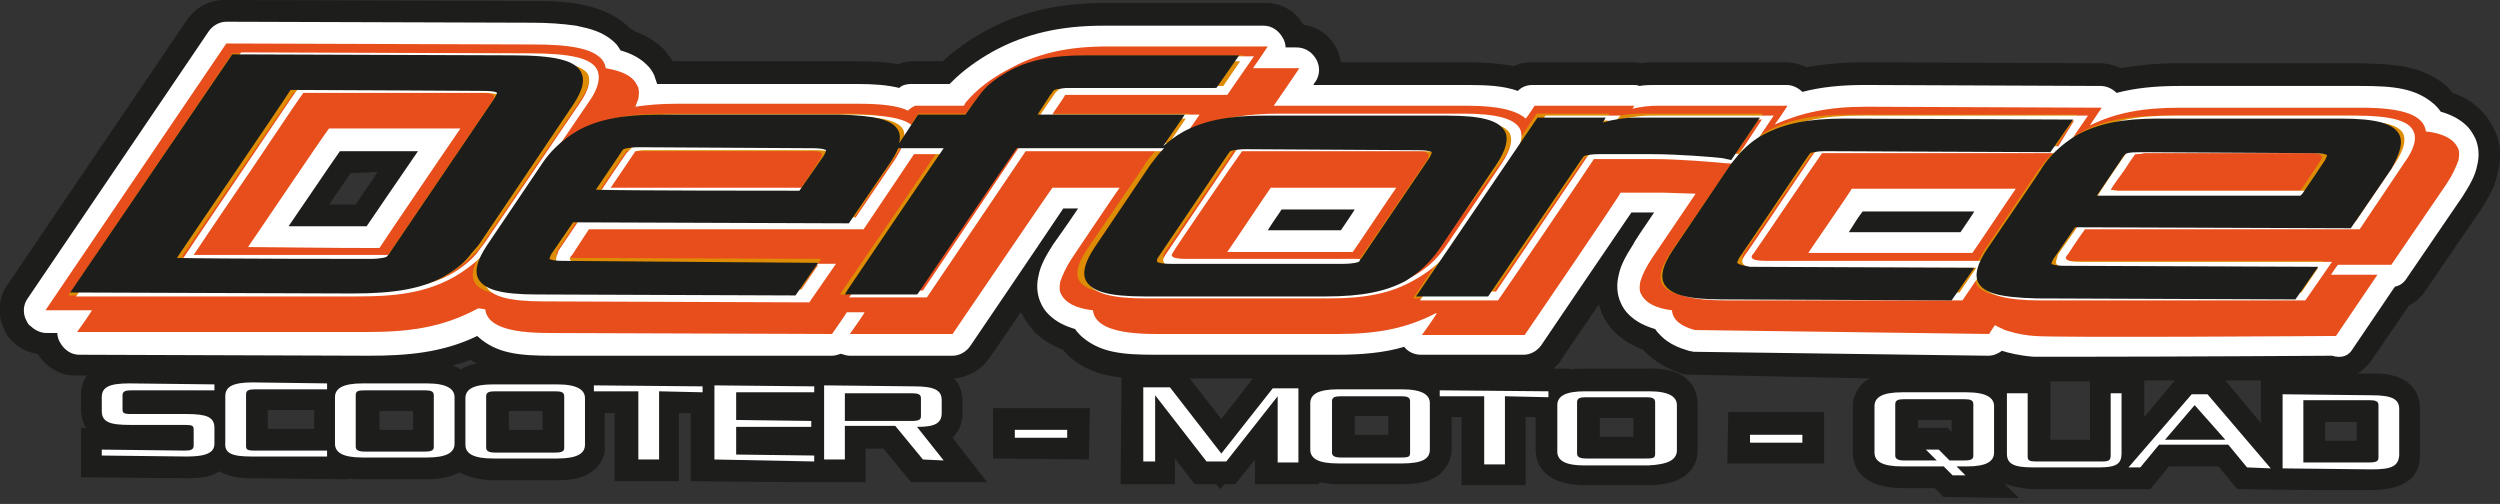 <?xml version="1.0" encoding="utf-8"?>
<!-- Generator: Adobe Illustrator 23.1.0, SVG Export Plug-In . SVG Version: 6.00 Build 0)  -->
<svg version="1.1" id="Laag_1" xmlns="http://www.w3.org/2000/svg" xmlns:xlink="http://www.w3.org/1999/xlink" x="0px" y="0px"
	 viewBox="0 0 253 51" style="enable-background:new 0 0 253 51;" xml:space="preserve">
<rect x="0" y="0" width="253" height="51" fill="#333333" stroke="none"/>
<style type="text/css">
	.st0{fill:#1D1D1B;}
	.st1{fill:#FFFFFF;}
	.st2{fill:#E84E1B;}
	.st3{fill:#EC8C23;}
	.st4{fill:#DD8C04;}
</style>
<g>
	<g>
		<polygon class="st0" points="100.5,46.4 110.2,46.5 110.3,41.3 100.5,41.3 		"/>
		<polygon class="st0" points="174.9,41.7 174.8,46.9 184.6,46.9 184.6,41.7 		"/>
		<path class="st0" d="M252.4,13.1c-0.3-0.7-0.7-1.3-1.3-1.9c-0.8-0.8-1.7-1.4-2.9-1.8c-0.1-0.2-0.3-0.3-0.4-0.5
			c-2.6-2.4-5.8-2.4-9-2.5l-18.4,0c-2.1,0-4.1,0.2-5.8,0.5c-0.6-0.3-1.4-0.5-2.1-0.5l-23.9-0.1c-2.1,0-4.1,0.2-5.8,0.5
			c-0.6-0.3-1.4-0.5-2.1-0.5l-13.2,0c-0.5,0-1,0-1.5,0.1c-0.3-0.1-0.6-0.1-0.8-0.1l-10.1,0c-0.7,0-1.3,0.1-1.9,0.4
			c-1.5-0.3-3.1-0.4-4.8-0.4l0,0c-0.2,0-0.5,0-1.1,0l-11.6,0c-0.1-0.5-0.2-1-0.5-1.5c-0.7-1.3-1.9-2.1-3.3-2.3
			c-0.8-1.4-2.2-2.2-3.8-2.2l-16.2,0c-4.8,0-8.7,0.9-12.3,2.9c-1.6,0.9-3,1.9-4.2,3l-1.9,0c-0.5,0-0.9,0-1.1,0l0,0
			c-0.5,0-1,0.1-1.5,0.3c-1.1-0.2-2.4-0.3-4-0.3l-18.4,0c-0.1,0-0.3,0-0.4,0c-0.3-0.4-0.6-0.8-0.9-1.2c-0.8-0.8-1.8-1.4-2.9-1.8
			C64,3,63.8,2.9,63.7,2.8c-1.7-1.6-3.6-2.1-5.2-2.4c-1.7-0.3-3.4-0.3-4.8-0.3L22.7,0c-1.5,0-2.8,0.7-3.7,1.9l-18.3,27
			c-0.9,1.3-1,3.1-0.2,4.6c0.2,0.4,0.4,0.7,0.7,1c0.7,0.7,1.6,1.2,2.6,1.3C4.6,37.1,6,38,7.6,38c0,0,0.1,0,0.1,0l1.1,0
			c-0.4,0.5-0.6,1.2-0.6,2l0,1.4c0,0.7,0.2,1.4,0.5,1.9l-0.5,0l0,5l10.7,0.1c1.2,0,2.4-0.1,3.3-0.7c0.9,0.5,2,0.7,3.2,0.7
			c0,0,0.1,0,0.1,0l9.7,0.1l0-0.1c0.4,0.1,0.9,0.1,1.4,0.1c0,0,0.1,0,0.1,0l6.5,0c1.5,0,2.6-0.3,3.3-0.7c0.7,0.4,1.7,0.7,3.2,0.8
			c0,0,0.1,0,0.1,0l6.5,0c1.2,0,2.9-0.1,4-1.2c0.6-0.6,1-1.4,0.9-2.3l0-3.3l1,0l0,6.9l6.5,0l0-6.9l1.2,0l0,6.9l11.2,0.1l0,0l6.5,0
			l0-3.4l1.8,0l2.8,3.4l7.7,0l-3.5-4.5c0,0,0,0,0,0c0.4-0.4,1-1.2,1-2.4l0-1.3c0-1.1-0.4-1.9-0.9-2.3c1.4-0.1,2.7-0.8,3.5-1.9l0,0
			c0.5-0.7,1.4-2,3.3-4.8c0,0,0,0.1,0.1,0.1c0.3,0.7,0.8,1.3,1.3,1.9c0.8,0.8,1.8,1.4,2.9,1.8c0.1,0.2,0.3,0.3,0.4,0.5
			c1.6,1.5,3.5,2.1,5.5,2.3l-0.1,10.8l5.5,0l0-2.6l2,2.6l2.2,0l0.4,0.5l0.4-0.5l1.1,0l2-2.5l0,2.5l6.5,0l0-0.2
			c0.5,0.1,1.1,0.2,1.8,0.2c0,0,0.1,0,0.1,0l6.5,0c1.2,0,2.9-0.1,4-1.2c0.6-0.6,1-1.4,1-2.3l0-3.3l1,0l0,6.9l6.5,0l0-6.9l1,0l0,3.3
			c0,1.1,0.5,3.5,4.8,3.6c0,0,0.1,0,0.1,0l6.5,0c4.5,0,5-2.5,5-3.5l0-4.7c0-1.1-0.5-3.7-4.9-3.6l-6.5,0c-0.4,0-0.9,0-1.5,0.1l0-0.1
			l-1.7,0c0.3-0.3,0.6-0.5,0.8-0.9l0.2-0.3l0,0c0.5-0.8,2-2.9,3.6-5.3c0.1,0.3,0.2,0.6,0.3,0.9c0.3,0.7,0.7,1.3,1.3,1.9
			c0.8,0.8,1.8,1.4,2.9,1.8c0.1,0.1,0.2,0.3,0.4,0.4c1.3,1.2,2.7,1.8,3.8,2.1l18.7,0.4c-0.2,0.1-0.5,0.3-0.7,0.5
			c-0.6,0.6-1,1.4-1,2.3l0,4.7c0,1.1,0.5,3.5,4.9,3.6c0,0,0,0,0.1,0l3.3,0l0.9,0.9l7.6,0.1l-1.5-1.5c0.7,0.3,1.6,0.5,2.8,0.6
			c0,0,0.1,0,0.1,0l5,0l0,0l6.9,0l1.9-2.3l5,0l1.9,2.3l8.1,0.1l0,0l5.4,0c3.3,0,5-1.2,5-3.5l0-4.7c0-2.3-1.7-3.7-4.9-3.6l-1.4,0
			c0.5-0.3,0.9-0.7,1.3-1.2l3.9-5.7c0.6-0.3,1.2-0.8,1.6-1.4l5.6-8.2c1-1.5,1.6-2.7,1.8-4C253.1,16.1,253.2,14.6,252.4,13.1z
			 M235.3,44.6l0-1.9l3.2,0l0,1.9L235.3,44.6z M194.1,43.3l0-0.8l3.4,0l0,1.2l-0.4-0.4L194.1,43.3z M211.5,44.5l-4,0l0-5.9
			c0.9,0,2.3,0,4,0L211.5,44.5z M217,38.5c1,0,2.1,0,3.1,0l-3.1,3.7L217,38.5z M140.5,42.1l0,1.9l-3.4,0l0-1.9L140.5,42.1z
			 M41.8,41.6l0,1.9l-3.4,0l0-1.9L41.8,41.6z M38.2,17.4c-0.6,1-1.3,1.9-1.8,2.7L36,20.7c-0.7,0-1.6,0-2.7,0l2.2-3.2
			c0.3,0,0.6,0,0.7,0l0,0L38.2,17.4z M54.9,41.6l0,1.9l-3.4,0l0-1.9L54.9,41.6z M27.1,43.4l0-1.9l4.7,0l0,1.9L27.1,43.4z M45.8,37
			c0.6-0.2,1.2-0.3,1.8-0.6c0.2,0.1,0.4,0.3,0.7,0.4c-0.7,0.1-1.2,0.3-1.7,0.6C46.4,37.2,46.1,37.1,45.8,37z M126.8,38.3l-3.2,4.1
			l-3.2-4.1L126.8,38.3z M228.8,42.8l-3.6-4.3c1.3,0,2.5,0,3.6,0L228.8,42.8z M161.9,44.2l0-1.9l3.4,0l0,1.9L161.9,44.2z"/>
	</g>
	<g>
		<path class="st1" d="M18.9,46.2l-8.6-0.1l0-0.6l8.4,0.1c0.6,0,0.9-0.1,0.9-0.5l0-1.6c0-0.4-0.1-0.5-0.9-0.5l-5.6,0
			c-2,0-2.8-0.3-2.8-1.4l0-1.4c0-1,0.7-1.4,2.8-1.4l8.6,0.1l0,0.6l-8.4,0c-0.6,0-0.9,0.1-0.9,0.5l0,1.4c0,0.4,0.1,0.5,0.9,0.5l5.6,0
			c2,0,2.8,0.3,2.8,1.4l0,1.6C21.7,45.8,20.9,46.2,18.9,46.2z"/>
		<path class="st1" d="M25.5,46.2c-2,0-2.8-0.3-2.7-1.4l0-4.7c0-1,0.8-1.4,2.8-1.4l7.5,0.1l0,0.6l-7.3,0c-0.6,0-0.9,0.1-0.9,0.5
			l0,5.2c0,0.4,0.1,0.5,0.9,0.5l7.3,0l0,0.6L25.5,46.2z"/>
		<path class="st1" d="M43.9,45.2c0,0.3-0.1,0.5-0.9,0.5l-6.1,0c-0.7,0-0.9-0.2-0.9-0.5l0-5.2c0-0.4,0.2-0.5,0.9-0.5l6.1,0
			c0.6,0,0.9,0.1,0.9,0.5L43.9,45.2z M46,44.9l0-4.7c0-0.8-0.7-1.4-2.8-1.4l-6.5,0c-2,0-2.8,0.5-2.8,1.4l0,4.7
			c0,0.9,0.8,1.4,2.8,1.4l6.5,0C45.2,46.3,46,45.8,46,44.9z"/>
		<path class="st1" d="M57.1,45.3c0,0.3-0.1,0.5-0.9,0.5l-6.1,0c-0.7,0-0.9-0.2-0.9-0.5l0-5.2c0-0.4,0.3-0.5,0.9-0.5l6.1,0
			c0.6,0,0.9,0.1,0.9,0.5L57.1,45.3z M59.2,45l0-4.7c0-0.8-0.7-1.4-2.8-1.4l-6.5,0c-2,0-2.8,0.5-2.8,1.4l0,4.7
			c0,0.9,0.8,1.4,2.8,1.4l6.5,0C58.4,46.4,59.2,45.9,59.2,45z"/>
		<path class="st1" d="M66.7,39.6l0,6.9l-2.1,0l0-6.9l-4.5,0l0-0.6l11,0.1l0,0.6L66.7,39.6z"/>
		<path class="st1" d="M72.3,46.5l0-7.5l10.1,0.1l0,0.6l-7.9,0l0,2.8l7.6,0.1l0,0.6l-7.6,0l0,2.8l7.9,0.1l0,0.6L72.3,46.5z"/>
		<path class="st1" d="M93.2,42.1c0,0.3-0.1,0.5-0.9,0.5l-6.8,0l0-2.8l6.8,0c0.6,0,0.9,0.1,0.9,0.5L93.2,42.1z M95.5,46.6l-2.7-3.4
			c1.7,0,2.5-0.3,2.5-1.4l0-1.3c0-1-0.7-1.4-2.8-1.4l-9.1-0.1l0,7.5l2.1,0l0-3.4l5.1,0l2.8,3.4L95.5,46.6z"/>
		<path class="st1" d="M102.7,44.3l0-0.8l5.3,0l0,0.8L102.7,44.3z"/>
		<path class="st1" d="M115.7,46.7l0-7.5l2.7,0l5.2,6.7l5.2-6.6l2.6,0l0,7.5l-2.1,0l0-6.7l0,0l-5.2,6.6l-2,0l-5.2-6.7l0,0l0,6.7
			L115.7,46.7z"/>
		<path class="st1" d="M142.7,45.8c0,0.4-0.1,0.5-0.9,0.5l-6.1,0c-0.7,0-0.9-0.2-0.9-0.5l0-5.2c0-0.4,0.3-0.5,0.9-0.5l6.1,0
			c0.6,0,0.9,0.1,0.9,0.5L142.7,45.8z M144.7,45.5l0-4.7c0-0.8-0.7-1.4-2.8-1.4l-6.5,0c-2,0-2.8,0.5-2.8,1.4l0,4.7
			c0,0.9,0.8,1.4,2.8,1.4l6.5,0C144,46.9,144.7,46.4,144.7,45.5z"/>
		<path class="st1" d="M152.3,40.1l0,6.9l-2.1,0l0-6.9l-4.5,0l0-0.6l11,0.1l0,0.6L152.3,40.1z"/>
		<path class="st1" d="M167.5,45.9c0,0.4-0.1,0.5-0.9,0.5l-6.1,0c-0.7,0-0.9-0.2-0.9-0.5l0-5.2c0-0.4,0.3-0.5,0.9-0.5l6.1,0
			c0.6,0,0.9,0.1,0.9,0.5L167.5,45.9z M169.7,45.7l0-4.7c0-0.8-0.7-1.4-2.8-1.4l-6.5,0c-2,0-2.8,0.5-2.8,1.4l0,4.7
			c0,0.9,0.8,1.4,2.7,1.4l6.5,0C168.9,47,169.6,46.5,169.7,45.7z"/>
		<path class="st1" d="M177.1,44.8l0-0.8l5.3,0l0,0.8L177.1,44.8z"/>
		<path class="st1" d="M199.7,46.1c0,0.3-0.1,0.5-0.9,0.5l-1.5,0l-1.1-1.1l-1.3,0l1.1,1.1l-3.3,0c-0.7,0-0.9-0.2-0.9-0.5l0-5.2
			c0-0.4,0.3-0.5,0.9-0.5l6.1,0c0.6,0,0.9,0.1,0.9,0.5L199.7,46.1z M201.8,45.8l0-4.7c0-0.8-0.7-1.4-2.8-1.4l-6.5,0
			c-2,0-2.8,0.5-2.8,1.4l0,4.7c0,0.9,0.8,1.4,2.8,1.4l4.2,0l0.9,0.9l1.3,0l-0.9-0.9l1.1,0C201,47.2,201.8,46.7,201.8,45.8z"/>
		<path class="st1" d="M212.5,47.3l-6.8,0c-2,0-2.6-0.4-2.6-1.4l0-6.1l2.1,0l0,6.4c0,0.4,0.2,0.5,0.8,0.5l6.7,0
			c0.7,0,0.9-0.1,0.9-0.6l0-6.3l1.1,0l0,6.1C214.7,46.9,214.2,47.3,212.5,47.3z"/>
		<path class="st1" d="M225.2,44.5l-6.1,0l3-3.5L225.2,44.5z M229.8,47.4l-6.4-7.5l-1.6,0l-6.4,7.4l1.2,0l1.9-2.3l7,0l1.9,2.3
			L229.8,47.4z"/>
		<path class="st1" d="M240.7,46.3c0,0.3-0.1,0.5-0.9,0.5l-6.7,0l0-6.3l6.7,0c0.6,0,0.9,0.1,0.9,0.5L240.7,46.3z M242.8,46.1l0-4.7
			c0-1-0.7-1.4-2.8-1.4l-9-0.1l0,7.5l9,0.1C242,47.5,242.7,47.2,242.8,46.1z"/>
	</g>
	<path class="st1" d="M238.1,35.3l4.2-6.2c0,0,0.1-0.1,0.1-0.1c0.5-0.1,0.9-0.4,1.2-0.9l5.6-8.2c0.7-1.1,1.3-2.1,1.5-3.2
		c0.2-0.8,0.2-1.8-0.2-2.7c-0.2-0.4-0.5-0.9-0.8-1.2c-0.8-0.8-1.7-1.2-2.7-1.5c-0.2-0.3-0.4-0.5-0.6-0.7c-1.9-1.7-4.2-1.9-7.5-1.9
		l-18.4,0c-2.3,0-4.4,0.2-6.3,0.7c-0.4-0.4-1-0.7-1.6-0.7l-23.9-0.1c-2.3,0-4.4,0.2-6.3,0.7c-0.4-0.4-1-0.7-1.6-0.7l-13.2,0
		c-0.5,0-1.1,0-1.7,0.1c-0.2-0.1-0.4-0.1-0.7-0.1l-10.1,0c-0.6,0-1.1,0.2-1.5,0.6c-1.4-0.5-3-0.6-5.1-0.6c0,0-0.1,0-0.1,0
		c0,0-0.4,0-15.5,0c0.1-0.2,0.2-0.3,0.2-0.3c0.5-0.7,0.5-1.6,0.1-2.3c-0.4-0.7-1.1-1.2-2-1.2c0,0-0.4,0-1.1,0c0-0.3-0.1-0.7-0.3-1
		c-0.4-0.7-1.1-1.2-1.9-1.2l-16.2,0c-4.4,0-7.9,0.8-11.2,2.6c-1.6,0.9-3,1.9-4.2,3.1c-0.1,0.1-0.1,0.1-0.2,0.2c-1.4,0-3.9,0-3.9,0
		c-0.4,0-0.9,0.1-1.2,0.4c-1.2-0.3-2.6-0.4-4.3-0.4l-18.4,0c-0.6,0-1.2,0-1.8,0c-0.1-0.3-0.2-0.6-0.3-0.9c-0.2-0.4-0.4-0.7-0.7-1
		c-0.8-0.8-1.7-1.2-2.7-1.5c-0.2-0.3-0.3-0.5-0.5-0.7c-1.2-1.2-2.6-1.5-4-1.8c-1.4-0.2-2.9-0.3-4.4-0.3l-31-0.1
		c-0.7,0-1.4,0.4-1.8,1l-18.3,27c-0.5,0.7-0.5,1.6-0.1,2.3c0.1,0.2,0.2,0.4,0.4,0.5c0.4,0.4,1,0.7,1.6,0.7c0,0,0.4,0,1.1,0
		c0,0.3,0.1,0.7,0.3,1c0.4,0.7,1.1,1.2,1.9,1.2l29.3,0.1c3.9,0,7.5-0.3,11-2c0,0,0.1,0.1,0.1,0.1c1.9,1.7,4.2,1.9,7.5,1.9L84.2,36
		c0.3,0,0.6-0.1,0.9-0.2c0.3,0.1,0.6,0.2,0.9,0.2l10.4,0c0.7,0,1.4-0.4,1.8-1c0,0,7.2-10.6,9.4-13.9c0.4,0,0.9,0,1.5,0
		c-1.2,1.8-2.5,3.6-2.5,3.6c-0.7,1.1-1.3,2.1-1.5,3.2c-0.2,0.8-0.2,1.8,0.2,2.7c0.2,0.5,0.5,0.9,0.8,1.2c0.8,0.8,1.7,1.2,2.7,1.5
		c0.2,0.3,0.4,0.5,0.6,0.7c1.9,1.7,4.2,1.9,7.5,1.9l18.4,0c2.5,0,4.8-0.2,6.8-0.8c0.4,0.5,1,0.8,1.7,0.8l10.4,0c0.7,0,1.4-0.4,1.8-1
		c0,0,6.9-10.2,9.1-13.4c0.7,0,1.6,0,2.3,0c-1.1,1.6-2.1,3.1-2.1,3.2c-0.7,1.1-1.3,2.1-1.5,3.2c-0.2,0.8-0.2,1.8,0.2,2.7
		c0.2,0.5,0.5,0.9,0.8,1.2c0.8,0.8,1.7,1.2,2.7,1.5c0.2,0.3,0.4,0.5,0.6,0.7c0.8,0.8,1.8,1.2,2.8,1.5l0.5,0.1l29.8,0.4
		c0.5,0,1-0.2,1.4-0.5c0.6,0.2,1.8,0.5,3.2,0.6c0.6,0,2.6,0,5.5,0c8.7,0,24.7-0.1,24.7-0.1C237,36.3,237.7,36,238.1,35.3z
		 M188.5,21.4c2.3,0,7.6,0,11.3,0c-0.5,0.8-1,1.5-1.4,2.1c-2.3,0-7.5,0-11.3,0C187.6,22.7,188.1,21.9,188.5,21.4z M128.3,23.3
		c0.5-0.8,1-1.5,1.4-2.1c1.9,0,5.6,0,5.6,0c0,0,0.8,0,1.8,0c-0.5,0.8-1,1.5-1.4,2.1C134,23.3,130.8,23.3,128.3,23.3z M42.3,15.3
		c-1.8,2.6-4.1,6-5.2,7.6c-1.5,0-3.9,0-7.9,0c1.8-2.6,4-5.9,5.2-7.6c0.9,0,1.9,0,1.9,0C36.3,15.3,39.5,15.3,42.3,15.3z"/>
	<path class="st2" d="M143.7,14.9l-17.4,0c-1.3,0-1.8,0.2-1.9,0.3c-0.1,0-0.3,0.2-0.5,0.6L117,25.9c-0.2,0.3-0.4,0.7-0.2,0.9
		c0.2,0.3,0.7,0.5,1.8,0.5l17.4,0c1.3,0,1.8-0.2,1.9-0.3l0.2-0.2l0.3-0.3c0,0,0,0,6.9-10.2c0.2-0.3,0.4-0.6,0.2-0.9
		C145.3,15.1,144.8,14.9,143.7,14.9z M136.9,25.5c-0.2,0-12.2,0-12.7,0c0.3-0.4,4.3-6.4,4.4-6.5c0.1,0,6.7,0,6.7,0s5.5,0,6,0
		C141,19.4,137,25.4,136.9,25.5z"/>
	<path class="st2" d="M82.2,14.8l-17.4,0c-1.4,0-1.8,0.2-1.9,0.3c0,0-0.2,0.2-0.2,0.2l-0.3,0.3l-3,4.4l21.7,0l2.6-3.8
		c0.2-0.3,0.4-0.7,0.2-1C83.8,14.9,83.3,14.8,82.2,14.8z"/>
	<path class="st2" d="M48.9,8.9l-19.7,0l-12.2,18l20.4,0c1.4,0,1.9-0.2,1.9-0.2c0,0,0.2-0.2,0.2-0.2l0.3-0.4l10.6-15.6
		c0.2-0.4,0.5-0.8,0.3-1.1C50.6,9.1,50.1,8.9,48.9,8.9z M38.4,25.1c-1.5,0-4.9,0-13.3-0.1c0.3-0.4,7.7-11.4,8.2-12
		c0.1,0,3.1,0,3.1,0s9.7,0,10.2,0C46.3,13.4,38.5,24.9,38.4,25.1z"/>
	<path class="st2" d="M236.4,34l4.2-6.2c0,0-4.3,0-4.7,0c0.2-0.3,0.6-0.9,0.7-1c0.1,0,5.4,0,5.4,0l5.6-8.2c0.6-0.9,1-1.8,1.2-2.4
		c0.1-0.5,0.1-1-0.1-1.3c-0.4-0.8-1.4-1.4-3.2-1.6c-0.2-1.6-2.2-2.4-6.5-2.4l-18.4,0c-3.7,0-6.5,0.5-9.1,1.8
		c0.3-0.5,1.2-1.8,1.2-1.8l-23.9-0.1c-3.7,0-6.5,0.6-9.2,1.8c0.4-0.5,1.3-1.9,1.3-1.9l-13.2,0c-0.8,0-1.6,0.1-2.5,0.3
		c0,0,0.2-0.3,0.2-0.3l-10.1,0c0,0-0.7,1.1-0.9,1.3c-0.9-0.8-2.7-1.3-5.9-1.3c0,0,0,0-18.4,0c0,0-0.8,0-1.2,0
		c0.3-0.4,2.6-3.8,2.6-3.8s-4.3,0-4.7,0c0.3-0.4,1.5-2.2,1.5-2.2l-16.2,0c-4.1,0-7.2,0.7-10.2,2.4c-1.7,0.9-3.1,2-4.2,3.3l-0.1,0.2
		c0,0,0,0.1-0.1,0.1c-0.1,0-4.9,0-4.9,0S92,11,91.9,11.2c-1-0.5-2.7-0.7-5-0.7l-18.4,0c-1.6,0-2.9,0.1-4.2,0.3
		c0.1-0.3,0.2-0.5,0.3-0.8c0.1-0.6,0.1-1.1-0.2-1.5c-0.4-0.8-1.4-1.3-3.1-1.6c-0.3-2.1-3.9-2.4-7.4-2.4l-31-0.1l-18.3,27
		c0,0,4.3,0,4.7,0c-0.2,0.4-1.5,2.2-1.5,2.2L37,33.6c4.3,0,7.7-0.4,11.4-2.4c0,0,0,0,0,0c0.1,0,0.6,0.1,0.7,0.1
		c0.2,1.6,2.2,2.4,6.5,2.4l28.6,0.1c0,0,1.4-2,1.5-2.2c0.1,0,1.4,0,1.8,0c-0.2,0.4-1.5,2.2-1.5,2.2l10.4,0c0,0,10-14.7,10.1-14.8
		c0.2,0,6.3,0,6.8,0c-0.3,0.4-4.8,7.1-4.8,7.1c-0.6,0.9-1,1.8-1.2,2.4c-0.1,0.5-0.1,1,0.1,1.3c0.4,0.8,1.4,1.4,3.2,1.6
		c0.2,1.6,2.2,2.4,6.4,2.4l18.4,0c4.1,0,7-0.6,9.9-2.1c0,0,0,0,0.1,0c-0.2,0.4-1.5,2.2-1.5,2.2l10.4,0c0,0,9.7-14.2,9.7-14.4
		c0.2,0,4.4,0,4.4,0s2.8,0.1,3.2,0.1c-0.2,0.3-4.4,6.5-4.4,6.5c-0.6,0.9-1,1.7-1.2,2.4c-0.1,0.5-0.1,1,0.1,1.3
		c0.4,0.8,1.4,1.4,3.1,1.6c0.1,1,0.9,1.6,2.3,2l29.8,0.4c0,0,0.5-0.8,0.6-0.9c0.3,0.2,0.6,0.3,1,0.5c0,0,1.4,0.5,3,0.6
		C207.9,34.2,236.4,34,236.4,34z M47.1,25.9L47.1,25.9c-0.7,0.8-1.5,1.5-2.5,2c-2.2,1.2-4.8,1.7-9.1,1.7c0,0-24.8,0-27.7-0.1
		C8.2,29,23.6,6.4,23.7,6.3C23.8,6.3,52,6.3,52,6.3c3.9,0,5.9,0.5,6.5,1.4c0.3,0.6,0.1,1.5-0.8,2.8l-9.6,14.1L47.1,25.9z M85.7,22.4
		c-0.2,0-27.9-0.1-27.9-0.1l-2.3,3.4c-0.1,0.2-0.2,0.4-0.3,0.6c0,0.1,0,0.3,0,0.4c0.2,0.3,0.7,0.5,1.8,0.5c0,0,24.2,0,24.8,0.1
		c-0.3,0.4-1.6,2.3-1.6,2.4c-0.2,0-25.9-0.1-25.9-0.1c-3.3,0-5-0.4-5.5-1.3c-0.3-0.6-0.1-1.6,0.8-2.9l5.6-8.3
		c0.6-0.9,1.6-2.2,3.4-3.2c2-1.1,4.4-1.6,7.9-1.6l18.4,0c3.3,0,5,0.4,5.5,1.3c0.1,0.3,0.2,0.6,0.1,1c-0.1,0.5-0.4,1.2-0.9,1.9
		C89.6,16.6,85.7,22.3,85.7,22.4z M102.5,14.8c0,0-10,14.7-10.1,14.9c-0.1,0-5.6,0-6.1,0c0.3-0.4,10.1-14.9,10.1-14.9s-4.3,0-4.8,0
		c0.2-0.4,1.6-2.3,1.6-2.4c0.2,0,4.7,0,4.7,0l0.1,0l0.8-1.2l0.9-1.1c0.7-0.8,1.6-1.4,2.5-2c2-1.1,4.4-1.6,7.8-1.6c0,0,12.6,0,14.6,0
		c-0.3,0.4-1.6,2.3-1.6,2.4c-0.2,0-14.7,0-14.7,0c-1.2,0-1.7,0.2-1.8,0.3c0,0-0.3,0.2-0.3,0.2c0,0-0.3,0.3-0.3,0.3l-1.8,2.7
		c0,0,14.5,0,15,0c-0.3,0.4-1.6,2.3-1.6,2.4C117.3,14.8,102.5,14.8,102.5,14.8z M142.1,28.2c-2,1.1-4.4,1.6-7.9,1.6l-18.4,0
		c-3.2,0-5-0.4-5.4-1.3c-0.3-0.6-0.1-1.6,0.8-2.9l5.6-8.3c0.6-0.9,1.6-2.2,3.4-3.2c2-1.1,4.4-1.6,7.9-1.6l18.4,0
		c3.3,0,5,0.4,5.5,1.3c0.1,0.3,0.2,0.6,0.1,1c-0.1,0.5-0.4,1.2-0.9,1.9l-5.6,8.3C144.9,25.9,143.9,27.1,142.1,28.2z M167.2,15.5
		l-5.3,0c-1.3,0-1.7,0.2-1.8,0.3c-0.1,0-0.3,0.2-0.5,0.5c0,0-8.8,12.9-9.2,13.6c-0.1,0-5.6,0-6.1,0c0.3-0.4,11.6-17.1,11.7-17.2
		c0.1,0,5.3,0,5.8,0c-0.2,0.3-0.8,1.1-0.8,1.1l0.5-0.2c1.2-0.6,2.6-0.9,4.2-0.9c0,0,9.9,0,11.6,0c-0.3,0.4-2.2,3.2-2.3,3.3
		c-0.1,0-0.7-0.1-0.7-0.1C174.2,15.8,170.1,15.5,167.2,15.5z M197.4,29.9c-0.1,0-23,0-23,0c-3.3,0-5-0.4-5.5-1.3
		c-0.1-0.3-0.2-0.6-0.1-1c0.1-0.5,0.4-1.2,0.9-1.9l5.6-8.3l0.9-1.2c0.7-0.8,1.6-1.5,2.5-2c2-1.1,4.4-1.6,7.9-1.6c0,0,19.8,0,22.3,0
		c-0.3,0.4-1.5,2.3-1.6,2.4c-0.2,0-22.5-0.1-22.5-0.1c-1.3,0-1.8,0.2-1.9,0.3c-0.1,0-0.3,0.2-0.5,0.5c0,0-6.9,10.2-6.9,10.2
		c-0.1,0.2-0.2,0.4-0.3,0.6c0,0.1,0,0.3,0,0.4c0.2,0.3,0.7,0.5,1.8,0.5c0,0,21.3,0,21.8,0C198.8,27.9,197.5,29.8,197.4,29.9z
		 M183,25.6c0.1-0.2,4.2-6.1,4.4-6.5c0.1,0,16.1,0,16.6,0c-0.3,0.4-4.3,6.4-4.4,6.5C199.4,25.6,183.5,25.6,183,25.6z M200.8,28.6
		c-0.3-0.6-0.1-1.6,0.8-2.9l5.6-8.3c0.6-0.9,1.6-2.2,3.5-3.2c2-1.1,4.4-1.6,7.9-1.6l18.4,0c3.3,0,5,0.4,5.5,1.3
		c0.1,0.3,0.2,0.6,0.1,1c-0.1,0.5-0.4,1.2-0.9,1.9c0,0-3.9,5.7-4,5.8c-0.1,0-27.9-0.1-27.9-0.1l-2.3,3.4c-0.1,0.2-0.2,0.4-0.3,0.6
		c0,0.1,0,0.3,0,0.4c0.2,0.3,0.7,0.5,1.8,0.5c0,0,22.1,0,24.8,0.1c-0.3,0.4-1.6,2.3-1.6,2.4c-0.2,0-25.9-0.1-25.9-0.1
		C203,29.9,201.3,29.5,200.8,28.6z"/>
	<path class="st2" d="M235.8,16.5c0.2-0.3,0.4-0.7,0.2-0.9c-0.2-0.3-0.7-0.5-1.8-0.5l-17.4,0c-1.3,0-1.8,0.2-1.9,0.3l-0.2,0.2
		l-0.3,0.3l-3,4.4l21.7,0l0-0.1C235.4,17.2,235.8,16.6,235.8,16.5C235.8,16.5,235.8,16.5,235.8,16.5z"/>
	<path class="st3" d="M51.4,6.7L23.8,6.6L8.6,29l27.6,0.1c6,0,9.1-0.9,11.3-4.1L57,10.8C59.1,7.8,57.6,6.7,51.4,6.7z M51.1,10.1
		L40.5,25.7c-0.7,1-1.4,1.6-3.7,1.6l-20.5,0L29,8.5l20.5,0C51.4,8.5,52,8.8,51.1,10.1z"/>
	<path class="st3" d="M84.4,12.7l-18.4,0c-5.5,0-8.2,1.1-10.1,4.1L50.3,25c-2,2.9-0.9,4.1,4.6,4.1L80,29.2l1.1-1.6l-24.7-0.1
		c-1.8,0-2.3-0.4-1.6-1.5l2.8-4.1L85.5,22l3.5-5.1C91,13.9,89.9,12.7,84.4,12.7z M84.4,15.9l-3.1,4.5l-22.6,0l3.1-4.5
		c0.8-1.1,1.8-1.5,3.6-1.5l17.4,0C84.7,14.3,85.2,14.7,84.4,15.9z"/>
	<path class="st3" d="M103.4,12.8l1.9-2.8c0.8-1.2,1.9-1.5,3.6-1.5l13.9,0l1.1-1.6l-14.5,0c-4.9,0-7.9,1-10,4l-1.3,1.9l-4.8,0
		l-1.1,1.6l4.8,0L87,29.2l5.3,0l10.1-14.8l15,0l1.1-1.6L103.4,12.8z"/>
	<path class="st3" d="M145.9,12.9l-18.4,0c-5.5,0-8.2,1.1-10.1,4.1l-5.6,8.3c-2,2.9-0.9,4.1,4.6,4.1l18.4,0c5.5,0,8.2-1.1,10.2-4.1
		l5.6-8.3C152.5,14,151.4,12.9,145.9,12.9z M145.9,16L139,26.2c-0.8,1.1-1.8,1.5-3.6,1.5l-17.4,0c-1.8,0-2.3-0.4-1.6-1.5l6.9-10.2
		c0.8-1.1,1.8-1.5,3.6-1.5l17.4,0C146.2,14.5,146.7,14.9,145.9,16z"/>
	<path class="st3" d="M176.6,12.9l-11.5,0c-2,0-3.7,0.4-4.9,1.5l-0.1,0l1-1.5l-5,0L145,29.3l5.3,0l8.7-12.9c0.7-1.1,1.8-1.5,3.5-1.5
		l5.3,0c3,0,7.2,0.4,7.2,0.4L176.6,12.9z"/>
	<path class="st3" d="M175.2,26.3l6.9-10.2c0.8-1.1,1.8-1.5,3.6-1.5l21.7,0l1.1-1.6l-22.2,0c-5.5,0-8.1,1.1-10.1,4.1l-5.6,8.3
		c-2,2.9-0.9,4.1,4.6,4.1l22.2,0l1.1-1.6l-21.7,0C174.9,27.8,174.4,27.4,175.2,26.3z"/>
	<path class="st3" d="M232.1,29.5l1.1-1.6l-24.7-0.1c-1.8,0-2.3-0.4-1.6-1.5l2.8-4.1l27.9,0.1l3.5-5.2c2-2.9,0.9-4.1-4.6-4.1
		l-18.4,0c-5.5,0-8.2,1.1-10.1,4.1l-5.6,8.3c-2,2.9-0.9,4.1,4.6,4.1L232.1,29.5z M213.9,16.1c0.8-1.1,1.8-1.5,3.6-1.5l17.4,0
		c1.8,0,2.3,0.4,1.6,1.5l-3.1,4.5l-22.6-0.1L213.9,16.1z"/>
	<g>
		<path class="st4" d="M49.1,8.9c0,0-18.1,0-19.6,0c-0.9,1.4-11.6,17.1-12,17.7c2.6,0,20.1,0,20.1,0c1.4,0,1.8-0.2,1.9-0.2
			c0,0,0.1,0,0.2-0.2c0.1-0.1,0.2-0.2,0.3-0.4l10.5-15.6C51.2,9.1,50.9,8.9,49.1,8.9z M49.7,10.4L39.2,25.9c-0.2,0-0.5,0.1-1,0.1
			c0,0-16.2,0-19.8,0c0.7-1.1,9.6-14.1,11.3-16.6c2.8,0,18.8,0,18.8,0C50.2,9.4,50.2,9.7,49.7,10.4z"/>
		<path class="st4" d="M58.7,10.2c2.7-4-0.3-4.8-5.9-4.8L23.5,5.4l-1,1.5l-15.6,23l28.2,0c3.8,0,6.9-0.3,9.9-1.9
			c1.2-0.7,2.2-1.5,3.1-2.4c0.4-0.4,0.7-0.8,1-1.3L58.7,10.2z M47.4,25.7c-0.7,0.8-1.6,1.5-2.5,2c-2.2,1.2-4.8,1.7-9.1,1.7l-27.9,0
			L23.3,6.7l0.5-0.7l28.4,0c6.5,0,8,1.2,5.8,4.5l-9.5,14.1C48.1,24.9,47.7,25.3,47.4,25.7z"/>
		<path class="st4" d="M143.7,14.8l-17.4,0c-1.3,0-1.8,0.2-1.8,0.2c0,0-0.2,0.2-0.4,0.5l-6.9,10.2c-0.5,0.7-0.4,1.2,1.4,1.2l17.4,0
			c1.3,0,1.7-0.2,1.8-0.2c0,0,0.1-0.1,0.2-0.2c0.1-0.1,0.2-0.2,0.3-0.3c0,0,6.9-10.2,6.9-10.2C145.6,15.2,145.5,14.8,143.7,14.8z
			 M144.4,16.2c0,0-6.4,9.5-6.9,10.1c-0.2,0-0.5,0.1-0.9,0.1l-17.4,0c-1.7,0-1.6-0.4-1.3-0.9c0,0,6.5-9.5,6.9-10.2
			c0.2,0,0.5-0.1,0.9-0.1l17.4,0C144.8,15.3,144.7,15.7,144.4,16.2z"/>
		<path class="st4" d="M152,16.3c2.3-3.4,0.9-4.7-4.9-4.7l-18.4,0c-3.8,0-6.4,0.5-8.7,1.8c-0.6,0.3-1.1,0.7-1.6,1l2-2.9
			c0,0-13.7,0-15,0c0.5-0.8,1.4-2.1,1.5-2.1c0.2,0,0.5,0,0.9,0l15.6,0l2.5-3.8l-15.2,0c-3.7,0-6.3,0.5-8.6,1.9
			c-1.2,0.7-2.2,1.5-3.1,2.4c-0.4,0.4-0.7,0.8-1,1.2c0,0-0.1,0.2-0.3,0.4c-1.4,0-4.8,0-4.8,0l-1.3,2c-0.2-1.4-2-2-5.9-2l-18.4,0
			c-3.8,0-6.3,0.5-8.7,1.8c-2.5,1.4-3.7,3.2-4.1,3.7l-5.6,8.3c-2.3,3.4-0.9,4.7,4.9,4.7l26.8,0l2.5-3.8l-25.3-0.1
			c-1.7,0-1.6-0.4-1.3-0.9c0,0,1-1.4,1.7-2.6c3,0,27.8,0.1,27.8,0.1l4.5-6.7c0.2-0.3,0.4-0.7,0.6-1c1.2,0,3.3,0,4,0
			c-0.8,1.2-10.1,14.8-10.1,14.8l7.7,0c0,0,8.4-12.4,10-14.8c2.4,0,12.4,0,14.5,0c-0.8,0.8-1.3,1.5-1.5,1.9l-5.6,8.2
			c-2.3,3.4-1,4.7,4.9,4.7l18.4,0c3.8,0,6.4-0.5,8.7-1.9c2.5-1.4,3.7-3.2,4.1-3.7L152,16.3z M89.8,16.4l-4,5.9c0,0-26.3,0-27.8,0
			c-0.8,1.2-2.3,3.3-2.3,3.3c-0.5,0.7-0.4,1.2,1.4,1.2l25,0l-1.8,2.7l-26-0.1c-5.6,0-6.9-1.2-4.7-4.4l5.6-8.3
			c0.6-0.9,1.6-2.2,3.5-3.2c2-1.1,4.4-1.6,8-1.6l18.4,0C90.7,12,92,13.2,89.8,16.4z M102.6,14.7c-0.9,1.4-10.1,14.8-10.1,14.8
			l-6.5,0c0,0,9.6-14.2,10.1-14.8c-0.6,0-4.8,0-4.8,0l1.8-2.7c0,0,3.6,0,4.8,0c0.4-0.5,0.8-1.2,0.8-1.2c0.3-0.4,0.6-0.8,0.9-1.1
			c0.7-0.8,1.6-1.5,2.6-2c2-1.1,4.4-1.6,7.9-1.6l14.8,0l-1.8,2.7l-14.7,0c-1.2,0-1.6,0.2-1.7,0.2c0,0-0.1,0.1-0.2,0.2
			c-0.1,0.1-0.2,0.2-0.3,0.3c0,0-1.3,2-1.7,2.5c0.7,0,15,0,15,0l-1.8,2.7C117.6,14.7,104.1,14.7,102.6,14.7z M142.1,28
			c-2,1.1-4.4,1.6-8,1.6l-18.4,0c-5.6,0-6.9-1.2-4.7-4.4l5.6-8.2c0.6-0.9,1.6-2.2,3.5-3.2c2-1.1,4.4-1.6,8-1.6l18.4,0
			c5.6,0,6.9,1.2,4.7,4.4l-5.6,8.3C145,25.7,144,27,142.1,28z"/>
		<path class="st4" d="M82.3,14.7l-17.4,0c-1.3,0-1.8,0.2-1.8,0.2c0,0-0.1,0.1-0.2,0.2c-0.1,0.1-0.2,0.2-0.2,0.3
			c0,0-2.5,3.6-2.8,4.2c0.7,0,19.8,0,21.4,0c0.9-1.3,2.5-3.8,2.5-3.8C84.2,15.1,84.2,14.7,82.3,14.7z M83,16.1c0,0-1.1,1.7-2,3
			c-2.8,0-18.9,0-20.2,0c0.6-0.9,2.5-3.7,2.6-3.8c0.2,0,0.5-0.1,0.9,0l17.4,0C83.4,15.2,83.3,15.6,83,16.1z"/>
		<path class="st4" d="M237.5,11.7l-18.4,0c-3.8,0-6.4,0.5-8.7,1.8c-2.5,1.4-3.7,3.2-4.1,3.7l-5.6,8.3c-0.2,0.4-0.4,0.7-0.6,1
			l-22.3,0c-1.7,0-1.6-0.4-1.3-0.9c0,0,6.5-9.5,6.9-10.1c0.2,0,0.5-0.1,0.9-0.1l23.4,0l2.5-3.8l-22.9,0c-3.8,0-6.4,0.5-8.7,1.8
			c-1.4,0.8-2.4,1.7-3.1,2.4l2.9-4.3l-12.2,0c-1.4,0-2.7,0.2-3.7,0.6c0.1-0.1,0.4-0.6,0.4-0.6l-7.4,0l-1,1.5L143,30.2l7.7,0
			c0,0,9.6-14.1,9.7-14.3c0.2,0,0.5,0,0.9,0l5.3,0l0,0c2.9,0,7,0.4,7.1,0.4l1.6,0.2c-0.3,0.4-0.5,0.6-0.6,0.8l-5.6,8.2
			c-2.3,3.4-0.9,4.7,4.9,4.7l23.9,0l2.2-3.2c-0.9,2.3,0.8,3.2,5.7,3.2l26.8,0l2.5-3.8l-25.3,0c-1.7,0-1.6-0.4-1.3-0.9
			c0,0,1-1.4,1.7-2.6c3,0,27.8,0.1,27.8,0.1l4.5-6.7C244.7,13.1,243.3,11.7,237.5,11.7z M175.1,15.8l-0.8-0.1c0,0-4.2-0.4-7.1-0.4
			l-5.3,0c-1.3,0-1.7,0.2-1.7,0.2c0,0-0.2,0.2-0.4,0.5l-9.2,13.6l-6.5,0l11.4-16.8l0.5-0.7l6.2,0c0,0-0.4,0.6-0.6,0.9
			c1.2-0.6,2.7-0.9,4.3-0.9l11.8,0L175.1,15.8z M197.4,29.7l-23,0c-5.6,0-6.9-1.2-4.7-4.4l5.6-8.2c0.2-0.4,0.5-0.8,1-1.2
			c0.6-0.7,1.4-1.4,2.5-2c2-1.1,4.4-1.6,8-1.6l22.5,0l-1.8,2.7l-22.5,0c-1.3,0-1.8,0.2-1.8,0.2c0,0-0.2,0.2-0.5,0.5
			c0,0-6.9,10.2-6.9,10.2c-0.5,0.7-0.4,1.2,1.4,1.2l22,0L197.4,29.7z M241.6,16.7l-4,5.9c0,0-26.3,0-27.8,0
			c-0.8,1.2-2.3,3.3-2.3,3.3c-0.5,0.7-0.4,1.2,1.4,1.2l25,0l-1.8,2.7l-26,0c-5.6,0-6.9-1.2-4.7-4.4l5.6-8.3c0.6-0.9,1.6-2.2,3.5-3.2
			c2-1.1,4.4-1.6,8-1.6l18.4,0C242.5,12.3,243.8,13.5,241.6,16.7z"/>
		<path class="st4" d="M234.1,14.9l-17.4,0c-1.3,0-1.7,0.2-1.8,0.2c0,0-0.1,0.1-0.2,0.2c-0.1,0.1-0.1,0.2-0.2,0.3
			c0,0-2.5,3.6-2.8,4.2c0.7,0,19.8,0,21.4,0c0.9-1.3,2.5-3.8,2.5-3.8C236,15.4,236,14.9,234.1,14.9z M234.8,16.3c0,0-1.1,1.7-2,3
			c-2.8,0-18.9,0-20.2,0c0.6-0.9,2.5-3.7,2.6-3.8c0.2,0,0.5-0.1,0.9-0.1l17.4,0C235.2,15.5,235.1,15.9,234.8,16.3z"/>
	</g>
	<g>
		<path class="st1" d="M51.7,9.2c-0.2-0.3-0.6-0.4-1.8-0.4c0,0-18.1,0-19.6,0l0,0l-0.8,1.1c-2.7,4-10.9,16.1-11.2,16.6l-0.1,0.1
			l0.1,0c2.6,0,20.1,0,20.1,0l0,0c1.4,0,1.8-0.2,1.9-0.2l0,0c0,0,0.1-0.1,0.2-0.2c0.1-0.1,0.2-0.3,0.3-0.4l10.5-15.6
			C51.8,9.7,51.9,9.4,51.7,9.2z M49.4,9.4L49.4,9.4c0.6,0.1,1.3,0.1,1.4,0.3c0.1,0.1-0.1,0.3-0.2,0.6c-1.1,1.5-10,14.8-10.5,15.5
			c-0.2,0-0.5,0-0.9,0l0,0c0,0-11.9,0-17.6,0l-2,0c0.4-0.6,1.8-2.7,3.5-5.2c2.9-4.2,6.5-9.7,7.6-11.2L49.4,9.4L49.4,9.4L49.4,9.4z"
			/>
		<path class="st1" d="M50,24.4l9.6-14.1c1-1.4,1.2-2.5,0.8-3.3c-0.6-1.1-2.6-1.6-6.8-1.6L24.4,5.3L7.7,30L36.1,30l0,0
			c3.8,0,6.9-0.3,9.9-2c1.2-0.7,2.2-1.5,3.1-2.4C49.4,25.3,49.7,24.8,50,24.4z M36.6,29.3l-27.7,0L24.7,6l28.3,0.1
			c4,0,5.9,0.5,6.5,1.4c0.3,0.6,0.1,1.6-0.8,2.9l-9.6,14.1c-0.3,0.4-0.6,0.8-0.9,1.2c-0.7,0.8-1.6,1.5-2.5,2
			C43.6,28.9,40.9,29.4,36.6,29.3z"/>
		<path class="st1" d="M146.3,15.1c-0.2-0.3-0.7-0.4-1.7-0.4l-17.4,0c-1.3,0-1.8,0.2-1.8,0.3c-0.1,0-0.3,0.2-0.5,0.5l-6.9,10.2
			c-0.2,0.3-0.4,0.6-0.2,0.9c0.2,0.3,0.7,0.4,1.7,0.4l17.4,0c1.4,0,1.8-0.2,1.8-0.3c0,0,0.1-0.1,0.2-0.2c0.1-0.1,0.2-0.2,0.3-0.3
			c0,0,2.3-3.4,6.9-10.2C146.3,15.7,146.4,15.4,146.3,15.1z M145.2,16.1c0,0-6.3,9.3-6.9,10.1c-0.2,0-0.5,0.1-0.9,0l-17.4,0
			c-0.8,0-1.3-0.1-1.4-0.3c-0.1-0.1,0.1-0.3,0.2-0.5c0-0.1,6.3-9.3,6.9-10.1c0.2,0,0.4,0,0.8,0l17.5,0c0.8,0,1.3,0.1,1.4,0.3
			C145.4,15.8,145.3,15.9,145.2,16.1z"/>
		<path class="st1" d="M147.3,24.6l5.6-8.2c1-1.5,1.3-2.6,0.9-3.4c-0.6-1-2.3-1.5-5.8-1.5l-18.4,0c-3.8,0-6.4,0.5-8.8,1.9
			c-0.4,0.2-0.8,0.5-1.2,0.8l1.8-2.6l-0.1,0c0,0-12.8,0-14.8,0l0.1-0.2c0.5-0.7,1.1-1.6,1.2-1.8c0.2,0,0.5,0,0.8,0l15.6,0l2.7-3.9
			l-15.3,0c-3.7,0-6.3,0.6-8.6,1.9c-1.2,0.7-2.2,1.5-3.1,2.4c-0.4,0.4-0.7,0.8-1,1.3l-0.2,0.4c-1.4,0-4.7,0-4.7,0l0,0l-1.2,1.8
			c-0.3-1.3-2.2-1.8-5.9-1.9l-18.4,0c-3.8,0-6.4,0.5-8.7,1.9c-2.6,1.4-3.7,3.2-4.1,3.8l-5.6,8.3c-1,1.5-1.3,2.6-0.9,3.4
			c0.6,1,2.3,1.5,5.8,1.5l26.9,0.1l2.7-3.9l-25.5-0.1c-0.8,0-1.3-0.1-1.4-0.3c-0.1-0.1,0-0.3,0.2-0.5l1.7-2.6l3,0
			c7.5,0,24.8,0,24.8,0l0,0l4.5-6.7c0.2-0.3,0.4-0.6,0.6-0.9l3.8,0C94.7,17.1,86,29.9,86,30l-0.1,0.1l7.9,0l0,0
			c0,0,8.3-12.3,10-14.8l4.9,0c3.6,0,7.8,0,9.4,0c-0.8,0.8-1.2,1.4-1.4,1.7l-5.6,8.3c-1,1.5-1.3,2.6-0.9,3.4c0.6,1,2.3,1.5,5.8,1.5
			l18.4,0c3.8,0,6.4-0.5,8.8-1.9C145.7,26.9,146.9,25.2,147.3,24.6z M87.1,29.4c1-1.4,9.6-14.1,10-14.7l0.1-0.1l-0.2,0
			c-0.3,0-1.2,0-2.1,0l-2.5,0l1.7-2.5l4.8,0l0.8-1.2c0.3-0.4,0.6-0.8,0.9-1.1c0.7-0.8,1.6-1.5,2.5-2c2-1.1,4.4-1.6,7.8-1.6l14.6,0
			l-1.7,2.5l-14.7,0c-1.2,0-1.6,0.2-1.7,0.2c0,0-0.1,0.1-0.3,0.2c-0.1,0.1-0.2,0.2-0.3,0.3c0,0-1.4,2-1.7,2.5l-0.1,0.1l0.2,0
			c0.6,0,13.3,0,14.8,0l-1.7,2.5c-0.8,0-13.5,0-14.9,0l0,0L93.4,29.4L87.1,29.4z M135,29.5l-18.4,0c-3.3,0-5-0.4-5.5-1.3
			c-0.4-0.7-0.1-1.6,0.8-3l5.6-8.2c0.6-0.9,1.6-2.2,3.5-3.2c2-1.1,4.4-1.6,7.9-1.6l18.4,0c3.3,0,5,0.4,5.5,1.3
			c0.3,0.7,0.1,1.6-0.8,3l-5.6,8.3c-0.6,0.9-1.6,2.2-3.5,3.2C141,29.1,138.6,29.5,135,29.5z M56.3,26.4c0.2,0.3,0.7,0.4,1.7,0.4
			l24.8,0l-1.7,2.5l-25.9-0.1c-3.3,0-5-0.4-5.5-1.3c-0.3-0.7-0.1-1.6,0.8-3l5.6-8.3c0.6-0.9,1.6-2.2,3.5-3.2c2-1.1,4.4-1.6,7.9-1.6
			l18.4,0c3.3,0,5,0.4,5.5,1.3c0.3,0.7,0.1,1.6-0.8,3l-4,5.9c-1.2,0-26.3,0-27.8,0l0,0l-2.3,3.4C56.4,25.8,56.2,26.2,56.3,26.4z"/>
		<path class="st1" d="M63.7,19.7c4.7,0,13.7,0,17.1,0l1.3,0l0,0c0.9-1.3,2.5-3.7,2.5-3.7c0.2-0.3,0.4-0.6,0.2-0.9
			c-0.2-0.3-0.7-0.4-1.7-0.4l-17.4,0c-1.4,0-1.8,0.2-1.8,0.3c0,0-0.1,0.1-0.2,0.2c-0.1,0.1-0.2,0.2-0.3,0.3c0,0-2.5,3.6-2.8,4.2
			l-0.1,0.1l0.2,0L63.7,19.7z M61.8,19c0.7-1,2.3-3.4,2.5-3.7c0.2,0,0.4-0.1,0.9-0.1l17.4,0c0.8,0,1.3,0.1,1.4,0.3
			c0.1,0.1,0,0.3-0.2,0.5c0,0-1.1,1.7-2,3l-1,0C76.4,19,63.7,19,61.8,19z"/>
		<path class="st1" d="M244.2,13.2c-0.5-1-2.3-1.5-5.8-1.5l-18.4,0c-3.9,0-6.4,0.5-8.8,1.9c-1,0.5-1.7,1.1-2.3,1.6l2.4-3.5l-23,0
			c-3.8,0-6.4,0.5-8.8,1.9c-0.9,0.5-1.7,1.1-2.5,1.8l2.5-3.7l-12.4,0c-1.2,0-2.4,0.2-3.5,0.5c0.1-0.2,0.3-0.4,0.3-0.4l0.1-0.1
			l-7.6,0l-12.7,18.7l7.9,0l0,0c0.1-0.1,9.2-13.5,9.7-14.3c0.2,0,0.5,0,0.8,0l0,0l5.3,0c2.5,0,6,0.3,7,0.4l1.5,0.1
			c-0.2,0.3-0.4,0.6-0.5,0.7l-5.6,8.2c-1,1.5-1.3,2.6-0.9,3.4c0.5,1,2.3,1.5,5.8,1.5l23.9,0l1.9-2.8c-0.1,0.6-0.1,1,0.2,1.4
			c0.6,0.9,2.5,1.4,5.7,1.4l26.9,0l2.7-3.9l-25.5,0c-0.8,0-1.3-0.1-1.4-0.3c-0.1-0.1,0-0.3,0.2-0.5c0,0,0.9-1.4,1.7-2.5
			c3.2,0,27.8,0,27.8,0l0,0l4.5-6.7C244.4,15,244.6,13.9,244.2,13.2z M145,29.5l11.3-16.6l0.5-0.7l6,0c-0.1,0.2-0.4,0.6-0.5,0.7
			l-0.2,0.2l0.3-0.1c1.2-0.6,2.6-0.9,4.2-0.9l11.7,0l-2.3,3.5l-0.8-0.1l0,0c-1-0.1-4.5-0.4-7-0.4l-5.3,0c-1.2,0-1.6,0.2-1.8,0.3
			c-0.1,0-0.2,0.2-0.5,0.5l-9.2,13.6L145,29.5z M208.1,26.7c0.2,0.3,0.7,0.4,1.7,0.4l24.8,0l-1.7,2.5l-26,0c-3.2,0-5-0.4-5.5-1.3
			c-0.3-0.7-0.1-1.6,0.9-3c5.5-8.2,5.6-8.3,5.6-8.3c0.6-0.9,1.6-2.2,3.5-3.2c2-1.1,4.4-1.6,7.9-1.6l18.4,0c3.3,0,5,0.4,5.5,1.3
			c0.3,0.7,0.1,1.6-0.8,3l-4,5.9c-1.2,0-26.2,0-27.8,0l0,0l0,0c-0.8,1.2-2.3,3.3-2.3,3.3C208.2,26.1,208,26.4,208.1,26.7z
			 M207.1,17.2l-5.6,8.3c-0.2,0.3-0.4,0.6-0.6,0.9l-22.2,0c-0.8,0-1.3-0.1-1.4-0.3c-0.1-0.1,0-0.3,0.2-0.5c0.1-0.1,6.3-9.3,6.9-10.1
			c0.2,0,0.4,0,0.8,0l23.3,0C207.8,16.3,207.3,16.9,207.1,17.2z M208.3,14.8l-22.5,0c-1.3,0-1.7,0.2-1.8,0.3c-0.1,0-0.2,0.2-0.5,0.5
			c-6.1,9.1-6.8,10.1-6.9,10.2l0,0c-0.2,0.3-0.4,0.6-0.2,0.9c0.2,0.3,0.7,0.4,1.7,0.4l21.9,0l-1.7,2.5l-23,0c-3.3,0-5-0.4-5.5-1.3
			c-0.4-0.7-0.1-1.6,0.8-3l5.6-8.3c0.3-0.5,0.6-0.9,0.9-1.2c0.7-0.8,1.6-1.5,2.5-2c2-1.1,4.4-1.6,7.9-1.6l22.4,0L208.3,14.8z"/>
		<path class="st1" d="M213.9,19.9l7.3,0c5.5,0,11.8,0,12.6,0l0,0l0,0c0.4-0.7,1.1-1.6,1.6-2.4c0.6-1,0.8-1.3,0.9-1.3l0,0
			c0.2-0.3,0.4-0.6,0.2-0.9c-0.2-0.3-0.7-0.4-1.7-0.4l-17.4,0c-1.4,0-1.8,0.2-1.8,0.2c0,0-0.1,0.1-0.2,0.2c-0.1,0.1-0.2,0.2-0.3,0.3
			c0,0-2.5,3.6-2.8,4.2l-0.1,0.1l0.2,0C212.6,19.9,213.1,19.9,213.9,19.9z M213.6,19.2c0.3-0.5,0.9-1.3,1.4-2c0.5-0.8,1-1.5,1.1-1.6
			c0.2,0,0.5,0,0.9-0.1l17.4,0c0.8,0,1.3,0.1,1.4,0.3c0.1,0.1,0,0.3-0.2,0.5c0,0-1.1,1.7-2,3c-2.6,0-15.7,0-19.3,0L213.6,19.2z"/>
	</g>
	<g>
		<path class="st0" d="M58,10.6c1-1.5,1.2-2.5,0.8-3.3c-0.6-1.2-2.7-1.7-6.9-1.7L23.5,5.5L7.1,29.6l28.6,0.1c4.3,0,7-0.5,9.2-1.7
			c1-0.6,1.9-1.2,2.6-2.1c0.3-0.4,0.7-0.8,1-1.2L58,10.6z M29.4,9.1c2.4,0,19.5,0.1,19.5,0.1c1.3,0,1.4,0.2,1.4,0.2
			c0,0,0,0.1-0.3,0.6L39.5,25.5c-0.1,0.2-0.2,0.3-0.3,0.4c0,0-0.1,0.1-0.1,0.1c0,0-0.4,0.2-1.7,0.2c0,0-15.5,0-19.5-0.1
			C19.7,23.4,28.2,11,29.4,9.1z M35.6,29.4L35.6,29.4L35.6,29.4L35.6,29.4z"/>
		<path class="st0" d="M145.8,25l5.6-8.3c1-1.5,1.3-2.6,0.9-3.4c-0.6-1.1-2.3-1.6-5.9-1.6l-18.5,0c-3.6,0-6,0.5-8.1,1.6
			c-0.9,0.5-1.5,1-2.1,1.5l2.2-3.2l-0.6,0c0,0-11.5,0-14.3,0l1.3-2c0.1-0.1,0.2-0.2,0.2-0.3c0.1-0.1,0.2-0.2,0.2-0.2
			c0,0,0.4-0.2,1.5-0.2l0,0l14.9,0l2.3-3.3l-15.5,0c-3.5,0-5.9,0.5-8,1.7c-1,0.6-1.9,1.2-2.6,2.1c-0.3,0.4-0.6,0.8-0.9,1.2l-0.7,1
			l-4.8,0L91,14.5c0.1-0.5,0.1-0.9-0.1-1.3c-0.6-1.1-2.3-1.5-5.9-1.6l-18.4,0c-3.6,0-6.1,0.5-8.1,1.6c-1.9,1.1-3,2.4-3.6,3.3
			l-5.6,8.3c-1,1.5-1.3,2.6-0.9,3.4c0.6,1.1,2.3,1.6,5.9,1.6l26.2,0.1l2.3-3.3L57,26.4c-1.2,0-1.4-0.2-1.4-0.2c0,0,0-0.1,0.2-0.5
			l2.2-3.2c2.8,0,27.7,0.1,27.7,0.1l0.2,0l4.1-6c0.4-0.6,0.7-1.1,0.9-1.6l0.4,0c0,0,2.8,0,4.2,0c-1.8,2.6-9.7,14.3-9.7,14.3
			l-0.3,0.5l7.3,0l0.1-0.1c0,0,8.6-12.7,10-14.7l0.1,0c2.4,0,14.7,0,14.7,0l0.1,0c-0.6,0.6-1,1.2-1.4,1.7l-5.6,8.3
			c-1,1.5-1.3,2.6-0.9,3.4c0.6,1.1,2.3,1.6,5.9,1.6l18.4,0l0,0c3.6,0,6.1-0.5,8.1-1.6C144.1,27.3,145.2,25.9,145.8,25z M62.8,15.5
			c0.1-0.1,0.1-0.2,0.2-0.3c0.1-0.1,0.1-0.1,0.1-0.1c0,0,0.4-0.2,1.6-0.2L82.2,15c1.2,0,1.4,0.2,1.4,0.2c0,0,0,0.1-0.2,0.5
			c0,0-1.6,2.3-2.5,3.6c-2.2,0-17.3,0-20.6-0.1L62.8,15.5z M117.3,25.9l6.9-10.2c0.2-0.3,0.3-0.4,0.3-0.4c0,0,0.5-0.2,1.6-0.2
			l17.4,0.1c1.2,0,1.4,0.2,1.4,0.2c0,0,0,0.1-0.2,0.5c-5.7,8.4-6.7,9.9-6.9,10.2l0,0c-0.1,0.1-0.2,0.2-0.2,0.3
			c-0.1,0.1-0.1,0.1-0.1,0.1s-0.4,0.2-1.6,0.2l-17.4,0c-1.2,0-1.4-0.2-1.4-0.2C117.1,26.4,117,26.3,117.3,25.9z M134.1,29.7
			L134.1,29.7L134.1,29.7L134.1,29.7z"/>
		<path class="st0" d="M242.8,13.6c-0.6-1.1-2.3-1.6-5.9-1.6L218.4,12c-3.6,0-6,0.5-8.1,1.6c-1.9,1.1-3,2.4-3.6,3.3
			c0,0.1-5.6,8.3-5.6,8.3c-1,1.5-1.3,2.6-0.9,3.4c0.6,1.1,2.3,1.5,5.9,1.6l26.2,0.1l2.3-3.3l-25.6-0.1c-1.2,0-1.4-0.2-1.4-0.2
			s0-0.1,0.2-0.5c0,0,1.4-2,2.2-3.2l27.9,0.1l4.1-6C242.9,15.5,243.2,14.4,242.8,13.6z M216.7,15.4l17.4,0.1c1.2,0,1.4,0.2,1.4,0.2
			c0,0,0,0.1-0.2,0.5l-0.2,0.3l0,0c-0.4,0.6-1.4,2.1-2.1,3.1l-0.2,0.2c-1.9,0-13,0-18.4,0l-2.2,0c0.8-1.2,2.5-3.7,2.5-3.7
			c0.1-0.1,0.1-0.2,0.2-0.3c0.1-0.1,0.1-0.1,0.1-0.1C215.1,15.5,215.4,15.4,216.7,15.4l0-0.3l0,0L216.7,15.4z"/>
		<path class="st0" d="M175.2,16.2l2.9-4.3l-12.5,0c-1.2,0-2.4,0.2-3.4,0.5l0.3-0.5l-6.9,0L143.3,30l7.3,0l9.4-13.8
			c0.2-0.3,0.3-0.4,0.3-0.4c0,0,0.4-0.2,1.6-0.2l5.3,0c2.6,0,6.3,0.3,7.1,0.4L175.2,16.2z"/>
		<path class="st0" d="M175.8,26.6c0,0,0-0.1,0.2-0.5c0.1-0.1,6.9-10.2,6.9-10.2c0.2-0.3,0.3-0.4,0.3-0.4c0,0,0.4-0.2,1.6-0.2l0,0
			l22.7,0.1l2.3-3.3l-23.2-0.1c-3.6,0-6,0.5-8.1,1.6c-1,0.5-1.9,1.3-2.6,2.1c-0.3,0.4-0.7,0.8-1,1.3l-5.6,8.3
			c-1,1.5-1.3,2.6-0.9,3.4c0.6,1.1,2.3,1.6,5.9,1.6l23.2,0.1l2.3-3.3l-22.7-0.1C175.9,26.8,175.8,26.6,175.8,26.6z"/>
	</g>
	<g>
		<path class="st0" d="M48.2,24.5l9.6-14.1C60,7.1,58.5,5.9,52,5.9L23.6,5.8l-0.5,0.8L7.7,29.3l27.9,0.1c4.3,0,6.9-0.5,9.1-1.7
			c1-0.5,1.8-1.2,2.6-2C47.6,25.3,47.9,24.9,48.2,24.5z M39.3,26.3c0,0-0.5,0.2-1.9,0.2c0,0-17.5-0.1-20.1-0.1
			c0.4-0.6,11.1-16.3,12-17.7c1.6,0,19.7,0.1,19.7,0.1c1.8,0,2.1,0.3,1.4,1.3L39.8,25.7c-0.1,0.2-0.3,0.3-0.3,0.4
			C39.3,26.2,39.3,26.3,39.3,26.3z"/>
		<path class="st0" d="M119.3,12.1c0,0-14.3,0-15,0c0.3-0.5,1.7-2.5,1.7-2.5c0.1-0.1,0.2-0.2,0.3-0.3c0.1-0.1,0.2-0.2,0.2-0.2
			c0.1,0,0.5-0.2,1.7-0.2l14.7,0l1.8-2.7l-14.8,0c-3.5,0-5.8,0.5-7.9,1.6c-1,0.5-1.8,1.2-2.6,2c-0.3,0.4-0.6,0.7-0.9,1.1
			c0,0-0.4,0.6-0.8,1.2c-1.1,0-4.8,0-4.8,0l-1.8,2.7c0,0,4.2,0,4.8,0C95.6,15.3,86,29.5,86,29.5l6.5,0c0,0,9.1-13.5,10.1-14.8
			c1.5,0,15,0,15,0L119.3,12.1z"/>
		<path class="st0" d="M57,26.8c-1.9,0-1.9-0.4-1.4-1.2c0,0,1.5-2.2,2.3-3.3c1.6,0,27.9,0.1,27.9,0.1l4-5.9c2.2-3.2,0.9-4.4-4.7-4.4
			l-18.4-0.1c-3.6,0-6,0.5-8,1.6c-1.9,1-2.9,2.3-3.5,3.2L49.5,25c-2.2,3.2-0.9,4.4,4.7,4.4l26,0.1l1.8-2.7L57,26.8z M62.5,15.3
			c0.1-0.1,0.2-0.2,0.2-0.3c0.1-0.1,0.2-0.2,0.2-0.2c0,0,0.5-0.2,1.8-0.2l17.4,0.1c1.9,0,1.9,0.4,1.4,1.2c0,0-1.7,2.5-2.5,3.8
			c-1.5,0-20.7-0.1-21.4-0.1C60,19,62.5,15.3,62.5,15.3z"/>
		<path class="st0" d="M151.1,16.6c2.2-3.2,0.9-4.4-4.7-4.4l-18.4,0c-3.6,0-6,0.5-8,1.6c-1.9,1-2.9,2.3-3.5,3.2l-5.6,8.3
			c-2.2,3.2-0.9,4.4,4.7,4.4l18.4,0c3.6,0,6-0.5,8-1.6c1.9-1,2.9-2.3,3.5-3.2L151.1,16.6z M137.6,26.7c0,0-0.5,0.2-1.8,0.2l-17.4,0
			c-1.9,0-1.9-0.4-1.4-1.2l6.9-10.2c0.2-0.3,0.4-0.5,0.5-0.5c0,0,0.5-0.2,1.8-0.2l17.4,0c1.9,0,1.9,0.4,1.4,1.2
			c0,0-6.9,10.2-6.9,10.2c-0.1,0.1-0.2,0.2-0.2,0.3C137.7,26.7,137.7,26.7,137.6,26.7z"/>
		<path class="st0" d="M233.9,27.3l-25-0.1c-1.9,0-1.9-0.4-1.4-1.2c0,0,1.5-2.2,2.3-3.3c1.6,0,27.9,0.1,27.9,0.1l4-5.9
			c2.2-3.2,0.9-4.4-4.7-4.4l-18.4-0.1c-3.6,0-6,0.5-8,1.6c-1.9,1-2.9,2.3-3.5,3.2c0,0-5.6,8.3-5.6,8.3c-2.2,3.2-0.9,4.4,4.7,4.4
			l26,0.1L233.9,27.3z M214.4,15.8c0.1-0.1,0.2-0.2,0.3-0.3c0.1-0.1,0.2-0.2,0.2-0.2c0,0,0.5-0.2,1.8-0.2l17.4,0.1
			c1.9,0,1.9,0.4,1.4,1.2c0,0-1.7,2.5-2.5,3.8c-1.5,0-20.7-0.1-21.4-0.1C211.9,19.4,214.4,15.8,214.4,15.8z"/>
		<path class="st0" d="M165.6,12.2c-1.6,0-3,0.3-4.3,0.9c0.2-0.3,0.6-0.9,0.6-0.9l-6.2,0l-0.5,0.8l-11.4,16.8l6.5,0l9.3-13.6
			c0.2-0.3,0.4-0.4,0.4-0.5c0,0,0.5-0.2,1.7-0.2l5.3,0c2.9,0,7.1,0.4,7.1,0.4l0.8,0.1l2.5-3.6L165.6,12.2z"/>
		<path class="st0" d="M177.2,27.1c-1.9,0-1.9-0.4-1.4-1.2l6.9-10.2c0.2-0.3,0.4-0.5,0.5-0.5c0,0,0.5-0.2,1.8-0.2l22.5,0.1l1.8-2.7
			l-22.6-0.1c-3.6,0-6,0.5-8,1.6c-1.1,0.6-1.9,1.3-2.5,2c-0.4,0.4-0.7,0.9-1,1.2l-5.6,8.3c-2.2,3.2-0.9,4.4,4.7,4.4l23,0.1l1.8-2.7
			L177.2,27.1z"/>
	</g>
</g>
</svg>
